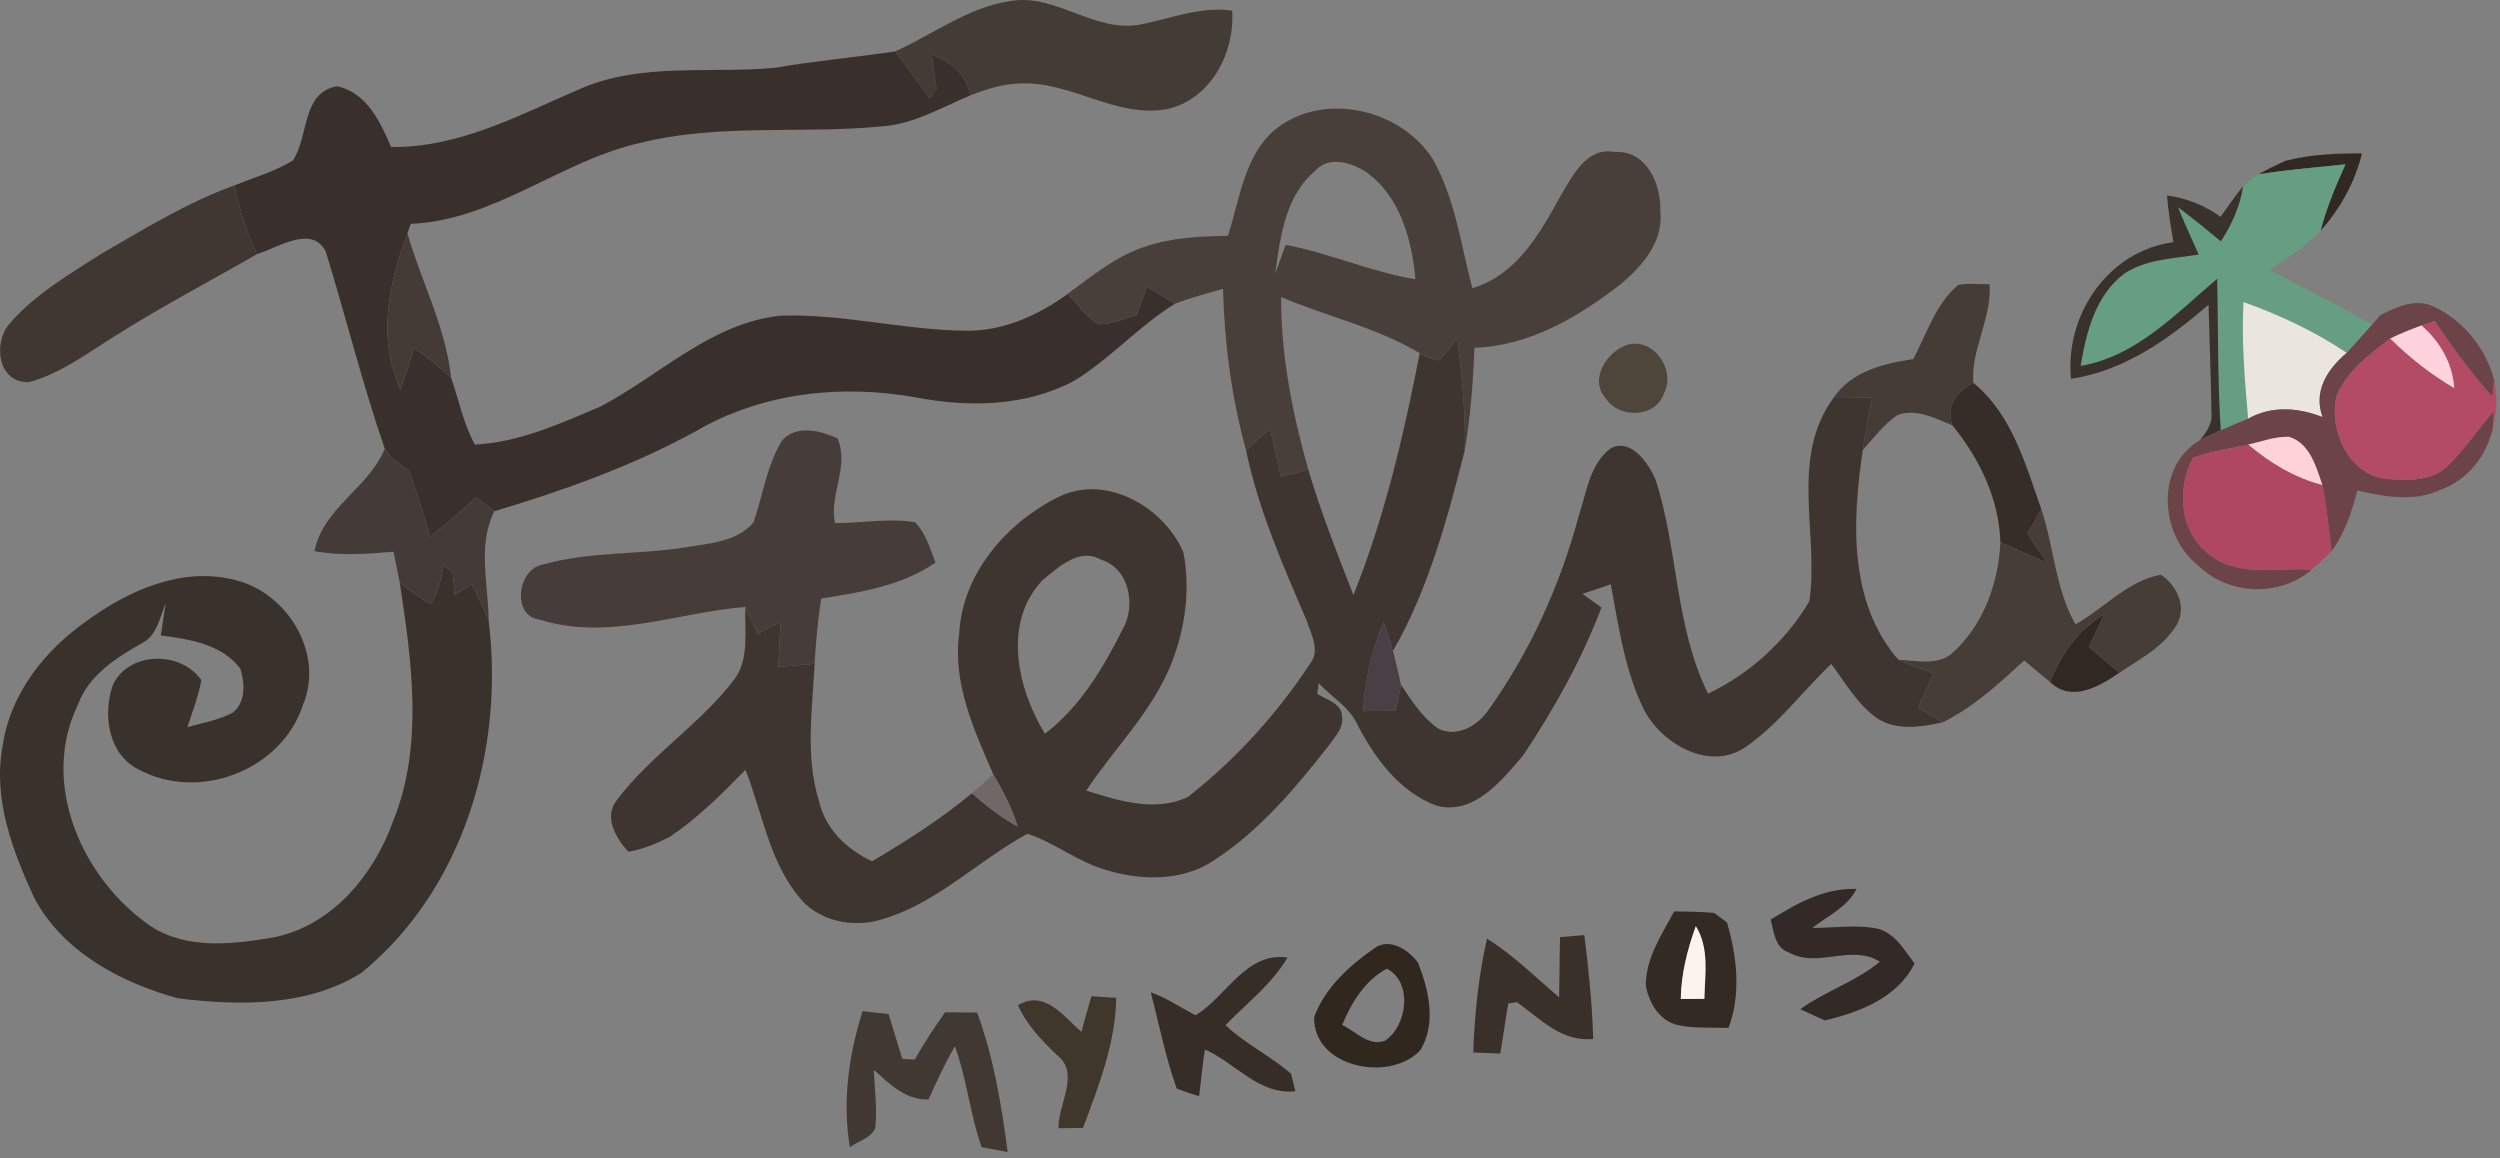 <?xml version="1.0" encoding="UTF-8" standalone="no"?>
<svg xmlns="http://www.w3.org/2000/svg" xmlns:xlink="http://www.w3.org/1999/xlink" xmlns:serif="http://www.serif.com/" width="100%" height="100%" viewBox="0 0 326 151" version="1.1" xml:space="preserve" style="fill-rule:evenodd;clip-rule:evenodd;stroke-linejoin:round;stroke-miterlimit:2;">
    <rect x="0" y="0" width="326" height="151" fill="#808080" stroke="none"/>
    <g transform="matrix(1,0,0,1,-91.146,-189.539)">
        <g transform="matrix(1,0,0,1,0,11.112)">
            <g id="_-433c35ff">
                <g>
                    <path d="M207.88,185.13C212.87,182.88 217.41,179.36 222.96,178.55C228.8,177.59 233.74,182.61 239.58,181.67C243.64,180.93 247.6,179.21 251.82,179.81C252.19,185.24 249.13,191.17 243.62,192.59C236.81,194.05 230.82,188.92 224.07,189.32C221.85,189.38 219.7,190.07 217.65,190.88C217.19,188.14 215.13,186.45 212.62,185.57C212.83,187.05 213.05,188.53 213.28,190.01C213.06,190.31 212.61,190.93 212.38,191.23C210.89,189.19 209.4,187.15 207.88,185.13Z" style="fill:rgb(67,60,53);fill-rule:nonzero;"></path>
                    <path d="M192.25,187.26C197.43,186.36 202.68,185.91 207.88,185.13C209.4,187.15 210.89,189.19 212.38,191.23C212.61,190.93 213.06,190.31 213.28,190.01C213.05,188.53 212.83,187.05 212.62,185.57C215.13,186.45 217.19,188.14 217.65,190.88C213.89,192.45 210.24,194.65 206.07,194.91C195.64,195.93 185,194.49 174.72,197.04C164.26,199.36 155.68,207.15 144.7,207.62C144.6,207.93 144.38,208.55 144.28,208.87C141.81,215.34 140.33,222.69 143.38,229.25C143.97,227.43 144.57,225.62 145.16,223.81C146.86,224.98 148.46,226.3 149.97,227.71C151.01,230.6 151.56,233.7 153.08,236.4C158.84,236.12 164.23,233.65 169.46,231.43C177.21,227.37 183.86,220.53 192.96,219.59C201.04,219.32 208.97,221.47 217.04,221.55C221.91,221.64 226.54,219.56 230.4,216.73C231.67,218.11 232.78,219.75 234.44,220.71C236.16,220.73 237.73,219.97 239.36,219.53C239.81,218.29 240.25,217.05 240.72,215.83C241.94,216.56 243.15,217.29 244.37,218.03C239.63,220.95 235.91,225.23 231.16,228.12C224.92,231.42 217.54,231.57 210.75,230.28C200.99,228.49 190.58,229.59 181.91,234.64C173.62,239.2 164.66,242.38 155.62,245.09C154.82,244.48 154.02,243.88 153.21,243.28C151.28,245.08 149.28,246.79 147.22,248.43C146.4,245.54 145.52,242.66 144.48,239.84C143.65,239.24 142.84,238.62 142.04,237.99C141.86,237.73 141.5,237.2 141.32,236.93C138.4,228.49 136.26,219.78 133.63,211.25C131.87,207.67 127.34,210.73 124.67,211.56C123.26,208.73 122.36,205.69 121.68,202.61C124.25,201.58 126.95,200.81 129.33,199.36C131.45,196.25 130.43,190.49 135.11,189.67C138.97,190.51 140.74,194.31 142.14,197.59C151.07,197.73 159.01,193.34 166.97,189.94C174.99,186.53 183.83,188.07 192.25,187.26Z" style="fill:rgb(57,48,45);fill-rule:nonzero;"></path>
                    <path d="M257.38,195.36C263.59,190.29 273.66,192.55 277.92,199.08C280.9,204.25 281.63,210.32 283.14,216C288.97,214.28 292.04,208.73 294.76,203.76C296.29,201.22 298.1,197.59 301.67,198.24C305.84,197.96 307.8,202.46 307.65,206.01C308.08,209.93 305.29,213.15 302.48,215.49C296.95,219.77 290.6,223.53 283.42,223.78C283.24,228.27 282.9,232.76 282.14,237.19C282.32,232.26 281.72,227.35 281.2,222.46C280.4,223.47 279.71,224.61 278.7,225.43C277.84,225.26 277.03,224.91 276.28,224.48C270.66,221.13 264.19,219.69 258.2,217.17C258.18,224.81 259.68,232.35 261.75,239.68C260.56,239.98 259.37,240.29 258.19,240.59C257.71,238.5 257.24,236.4 256.77,234.31C255.73,235.27 254.69,236.24 253.64,237.2C251.76,230.32 250.8,223.22 250.63,216.09C248.53,216.68 246.42,217.26 244.37,218.03C243.15,217.29 241.94,216.56 240.72,215.83C240.25,217.05 239.81,218.29 239.36,219.53C237.73,219.97 236.16,220.73 234.44,220.71C232.78,219.75 231.67,218.11 230.4,216.73C233.59,214.37 236.75,211.77 240.59,210.55C244.02,209.38 247.68,209.26 251.27,209.17C252.82,204.42 253.36,198.8 257.38,195.36M262.7,200.66C258.74,203.91 258.09,209.35 257.43,214.1C257.92,212.86 258.32,211.59 258.81,210.35C264.55,211.46 269.95,213.88 275.72,214.85C275.25,209.66 273.72,203.97 269.23,200.81C267.33,199.62 264.44,198.72 262.7,200.66Z" style="fill:rgb(72,63,59);fill-rule:nonzero;"></path>
                    <path d="M389.18,199.4C392.43,198.55 395.8,198.42 399.15,198.43C398.24,202.19 396.32,205.64 393.75,208.52C394.51,205.52 395.73,202.67 396.99,199.86C393.21,200.27 389.4,200.55 385.65,201.17C386.78,200.51 387.97,199.94 389.18,199.4Z" style="fill:rgb(49,40,33);fill-rule:nonzero;"></path>
                    <path d="M358.47,267.35C359.91,263.74 362.18,260.48 365.58,258.48C364.9,259.92 364.24,261.36 363.54,262.78C364.86,263.9 366.17,265.03 367.5,266.16C364.88,267.95 361.27,270.09 358.47,267.35Z" style="fill:rgb(49,40,33);fill-rule:nonzero;"></path>
                    <path d="M385.65,201.17C389.4,200.55 393.21,200.27 396.99,199.86C395.73,202.67 394.51,205.52 393.75,208.52C391.82,210.54 389.44,212.05 387.13,213.61C391.56,216.01 396.07,218.28 400.47,220.75C399.37,221.98 398.29,223.23 397.16,224.44C392.99,221.64 388.41,219.5 383.7,217.81C383.41,222.89 383.87,227.96 384.3,233.03C383.1,233.51 381.91,234.02 380.73,234.54C380.31,227.97 380.4,221.38 380.27,214.79C374.86,219.33 369.77,224.88 362.46,226.15C363.19,221.73 364.41,216.88 368.2,214.07C371.05,212.21 374.59,212.14 377.85,211.62C376.93,209.56 376,207.51 375.14,205.43C377.05,206.86 378.91,208.37 380.75,209.9C382.14,207.71 383.28,205.33 383.63,202.73C384.24,202.14 384.91,201.61 385.65,201.17Z" style="fill:rgb(102,158,129);fill-rule:nonzero;"></path>
                    <path d="M104.44,211.47C110.04,208.24 115.58,204.82 121.68,202.61C122.36,205.69 123.26,208.73 124.67,211.56C118.52,215.1 112.21,218.39 106.22,222.2C102.6,224.42 99.12,227.12 94.96,228.25C90.8,228.47 90.16,222.95 92.52,220.49C95.83,216.71 100.25,214.15 104.44,211.47Z" style="fill:rgb(64,55,50);fill-rule:nonzero;"></path>
                    <path d="M383.63,202.73C383.28,205.33 382.14,207.71 380.75,209.9C378.91,208.37 377.05,206.86 375.14,205.43C376,207.51 376.93,209.56 377.85,211.62C374.59,212.14 371.05,212.21 368.2,214.07C364.41,216.88 363.19,221.73 362.46,226.15C369.77,224.88 374.86,219.33 380.27,214.79C380.4,221.38 380.31,227.97 380.73,234.54C379.82,234.95 378.92,235.36 378.04,235.82C378.85,234.79 379.68,233.63 379.52,232.24C379.45,227.55 379.26,222.86 379.14,218.17C373.94,222.64 368.17,226.79 361.21,227.82C360.37,219.52 366.05,211.13 374.56,210.01C374.21,207.98 373.89,205.96 373.72,203.92C376.26,204.24 378.63,205.22 380.71,206.7C381.66,205.36 382.59,204 383.63,202.73Z" style="fill:rgb(57,49,44);fill-rule:nonzero;"></path>
                    <path d="M149.03,252.12C149.41,252.46 149.8,252.79 150.19,253.13C150.27,254.08 150.35,255.04 150.43,256C151.18,255.54 151.93,255.07 152.68,254.62C153.42,256.18 154.18,257.73 154.86,259.33C156.95,276.05 151.63,294.4 138.27,305.29C131.21,309.71 122.36,309.59 114.37,308.61C106.94,306.59 99.31,302.54 95.6,295.48C92.77,289.34 90.18,282.54 91.5,275.66C92.46,268.92 96.98,263.23 102.43,259.41C107.94,255.38 115,252.24 121.91,254.09C128.66,255.77 133.46,263.69 130.65,270.34C127.89,278.9 117.07,283.01 109.21,278.76C105.26,276.78 104.53,271.62 105.85,267.79C107.85,263.36 114.72,263.23 117.4,267.12C117.02,269.22 116.25,271.21 115.58,273.24C117.56,272.7 119.61,272.34 121.44,271.39C123.23,270.08 123.08,267.49 122.48,265.62C120.07,262.4 115.82,261.78 112.12,261.28C112.32,259.88 112.53,258.48 112.75,257.09C111.97,258.98 111.61,261.37 109.56,262.35C106.2,264.27 102.72,266.49 101.31,270.31C96.3,280.62 101.88,293.13 110.85,299.23C115.59,302.31 121.61,301.55 126.89,300.65C134.46,299.11 139.87,292.54 142.39,285.56C146.42,275.65 144.83,264.67 143.28,254.42C144.58,255.37 145.87,256.33 147.24,257.18C148.41,255.75 148.57,253.84 149.03,252.12Z" style="fill:rgb(57,49,44);fill-rule:nonzero;"></path>
                    <path d="M144.28,208.87C146.08,215.17 149.29,221.12 149.97,227.71C148.46,226.3 146.86,224.98 145.16,223.81C144.57,225.62 143.97,227.43 143.38,229.25C140.33,222.69 141.81,215.34 144.28,208.87Z" style="fill:rgb(68,59,54);fill-rule:nonzero;"></path>
                    <path d="M346.49,215.58C347.84,215.31 349.22,215.53 350.59,215.48C350.9,219.94 348.13,223.96 348.47,228.35C346.29,229.51 344.83,231.35 345.74,233.89C343.5,232.98 340.99,231.63 338.56,232.56C336.79,233.77 335.49,235.52 334.06,237.1C334.41,234.81 334.82,232.53 335.27,230.27C333.59,230.31 331.9,230.3 330.22,230.33C332.56,226.84 336.74,225.84 340.64,225.25C342.39,221.94 343.54,218.08 346.49,215.58Z" style="fill:rgb(69,60,54);fill-rule:nonzero;"></path>
                    <path d="M383.7,217.81C388.41,219.5 392.99,221.64 397.16,224.44C394.63,226.58 392.78,229.43 394.01,232.82C390.84,231.57 387.36,231.3 384.3,233.03C383.87,227.96 383.41,222.89 383.7,217.81Z" style="fill:rgb(234,230,221);fill-rule:nonzero;"></path>
                    <path d="M401.55,219.51C403.67,218.45 406.16,217.27 408.51,218.41C412.34,220.19 415.3,223.86 416.38,227.93C416.33,228.5 416.22,229.63 416.17,230.2C413.4,227.1 410.94,223.74 408.62,220.29C408.19,220.44 407.34,220.73 406.91,220.87C405.52,221.37 404.16,221.93 402.83,222.57C400.11,224.65 397.13,226.84 395.82,230.12C394.8,234.58 397.51,240.52 402.52,240.89C405.14,241.09 408.25,241.18 410.29,239.22C412.54,237.03 414.29,234.38 416.34,232C416.32,232.51 416.28,233.53 416.26,234.03C415.52,237.73 412.98,241.04 409.36,242.3C405.93,243.92 402.09,243.2 398.55,242.39C397.82,245.17 396.92,247.96 395.18,250.29C394.81,247.41 394.54,244.53 393.98,241.69C393.18,239.3 392.34,236.21 389.63,235.39C387.8,235.33 386.06,236.01 384.3,236.41C381.9,236.94 379.42,237.25 377.11,238.12C375.08,241.94 375.29,247.32 378.72,250.28C382.41,253.88 387.97,252.37 392.59,252.72C388.35,256.31 381.79,256.06 377.82,252.2C372.78,248.28 372.11,239.25 378.04,235.82C378.92,235.36 379.82,234.95 380.73,234.54C381.91,234.02 383.1,233.51 384.3,233.03C387.36,231.3 390.84,231.57 394.01,232.82C392.78,229.43 394.63,226.58 397.16,224.44C398.29,223.23 399.37,221.98 400.47,220.75C400.74,220.44 401.28,219.82 401.55,219.51Z" style="fill:rgb(108,68,72);fill-rule:nonzero;"></path>
                    <path d="M406.91,220.87C407.34,220.73 408.19,220.44 408.62,220.29C410.94,223.74 413.4,227.1 416.17,230.2C416.22,229.63 416.33,228.5 416.38,227.93C416.81,229.95 416.75,232.03 416.26,234.03C416.28,233.53 416.32,232.51 416.34,232C414.29,234.38 412.54,237.03 410.29,239.22C408.25,241.18 405.14,241.09 402.52,240.89C397.51,240.52 394.8,234.58 395.82,230.12C397.13,226.84 400.11,224.65 402.83,222.57C405.34,225.05 408.13,227.25 411.18,229.04C410.96,225.79 409.34,222.99 406.91,220.87Z" style="fill:rgb(180,75,100);fill-rule:nonzero;"></path>
                    <path d="M402.83,222.57C404.16,221.93 405.52,221.37 406.91,220.87C409.34,222.99 410.96,225.79 411.18,229.04C408.13,227.25 405.34,225.05 402.83,222.57Z" style="fill:rgb(255,211,222);fill-rule:nonzero;"></path>
                    <path d="M281.2,222.46C281.72,227.35 282.32,232.26 282.14,237.19C279.87,246.14 277.41,255.26 272.79,263.32C272.4,262.08 272.01,260.84 271.59,259.61C269.96,263.25 269.17,267.18 268.9,271.15C270.3,271.14 271.7,271.13 273.11,271.12C273.37,269.99 273.61,268.85 273.84,267.72C275.21,269.8 276.61,271.97 278.68,273.43C281.06,274.64 283.76,273.12 285.15,271.13C290.62,263.51 294.56,254.85 296.98,245.81C298.04,242.72 298.4,238.92 301.23,236.85C303.88,235.56 306.08,238.8 307.02,240.93C309.99,250.07 309.54,260.13 313.88,268.88C319.32,266.29 324.03,262.01 327.09,256.82C328.36,248.06 324.49,238.17 330.22,230.33C331.9,230.3 333.59,230.31 335.27,230.27C334.82,232.53 334.41,234.81 334.06,237.1C332.67,246.31 332.17,256.96 338.7,264.47C340.21,265.11 341.76,265.66 343.3,266.23C342.63,267.71 341.93,269.19 341.26,270.68C342.33,271.32 343.41,271.97 344.5,272.61C341.69,273.23 338.5,273.76 335.94,272.1C333.36,270.29 331.79,267.47 329.94,265C326.2,268.56 323.09,272.84 318.83,275.8C314.23,279.04 308.03,275.57 305.63,271.18C303.03,266.04 302.24,260.22 301.19,254.62C299.96,255.06 298.73,255.47 297.49,255.86C298.32,256.45 299.15,257.04 299.98,257.65C297.37,264.48 293.82,270.86 289.77,276.92C286.96,280.2 283.35,284.78 278.46,283.49C273.61,281.67 270.33,277.19 268.06,272.73C266.95,270.51 264.74,269.28 263.12,267.52C263.05,267.98 262.97,268.44 262.9,268.91C264.17,269.7 266.16,270.13 266.16,271.98C266.33,273.4 265.23,274.47 264.5,275.54C260.15,281.1 255.51,286.64 249.56,290.54C245.37,293.44 239.8,293.28 235.12,291.79C231.56,290.74 228.64,288.28 225.12,287.15C218.32,290.84 212.64,296.94 204.82,298.64C201.43,299.21 197.72,298.27 195.47,295.55C191.44,290.81 190.58,284.43 188.35,278.81C185.28,281.97 182.13,285.1 178.46,287.57C176.75,288.41 174.98,289.22 173.07,289.48C171.43,287.7 169.81,284.92 171.63,282.69C176.06,276.85 182.49,272.83 186.94,266.97C188.9,264.26 188.2,260.7 188.35,257.57C188.89,258.74 189.43,259.91 189.98,261.08C190.97,260.54 191.95,260.01 192.94,259.48C192.84,261.45 192.74,263.42 192.64,265.39C194.22,265.25 195.79,265.12 197.37,264.98C197.08,270.9 196.14,277.02 197.92,282.81C198.74,286.51 201.54,289.17 204.86,290.74C209.39,288.06 213.85,285.23 217.89,281.86C219.73,283.51 221.69,285.01 223.85,286.22C223.12,283.81 221.95,281.58 220.68,279.42C218.16,273.63 215.34,267.5 216.23,261.01C216.64,253.21 222.41,246.6 229.16,243.23C235.39,240.19 242.84,244.49 245.45,250.41C246.4,255.25 245.71,260.38 243.89,264.95C241.41,271.22 236.46,275.98 232.79,281.52C237,282.84 241.78,284.36 246.03,282.36C252.24,277.51 257.63,271.58 261.96,265C263.37,263.28 262.09,261.09 261.52,259.31C258.43,252.12 255.26,244.9 253.64,237.2C254.69,236.24 255.73,235.27 256.77,234.31C257.24,236.4 257.71,238.5 258.19,240.59C259.37,240.29 260.56,239.98 261.75,239.68C263.39,245.23 265.53,250.63 267.63,256.03C271.7,245.88 274.19,235.19 276.28,224.48C277.03,224.91 277.84,225.26 278.7,225.43C279.71,224.61 280.4,223.47 281.2,222.46M227.08,254.09C221.85,259.64 223.81,268.22 227.4,274.11C231.95,270.65 234.98,265.59 237.5,260.56C239.33,257.49 238.44,252.52 234.72,251.41C231.91,249.77 229.15,252.41 227.08,254.09Z" style="fill:rgb(62,53,49);fill-rule:nonzero;"></path>
                    <path d="M303.39,223.38C306.85,222.43 309.74,226.78 308.1,229.78C307.03,232.96 302.2,233.03 300.52,230.35C298.31,227.89 300.72,224.22 303.39,223.38Z" style="fill:rgb(78,70,59);fill-rule:nonzero;"></path>
                    <path d="M345.74,233.89C344.83,231.35 346.29,229.51 348.47,228.35C353.52,232.47 355.25,238.94 357.33,244.82C356.73,245.88 356.13,246.96 355.54,248.03C356.38,249.31 357.26,250.56 358.11,251.84C356.07,250.95 354.03,250.05 352,249.15C351.82,243.47 349.27,238.23 345.74,233.89Z" style="fill:rgb(55,45,40);fill-rule:nonzero;"></path>
                    <path d="M193.02,236.03C194.71,233.74 198.17,234.54 200.37,235.61C201.94,239.26 199.2,243.06 200.05,246.64C203.52,246.64 207,245.96 210.45,246.52C211.89,247.93 212.4,249.97 213.14,251.79C208.73,254.83 203.39,255.66 198.23,256.48C197.79,259.3 197.53,262.13 197.37,264.98C195.79,265.12 194.22,265.25 192.64,265.39C192.74,263.42 192.84,261.45 192.94,259.48C191.95,260.01 190.97,260.54 189.98,261.08C189.43,259.91 188.89,258.74 188.35,257.57C179.43,258.3 170.43,262.04 161.51,259.22C157.84,258.8 158.61,252.67 161.85,252.07C167.91,250.32 174.3,250.79 180.48,249.81C183.58,249.27 187.22,249.13 189.41,246.54C190.6,243.04 191.13,239.26 193.02,236.03Z" style="fill:rgb(70,61,58);fill-rule:nonzero;"></path>
                    <path d="M384.3,236.41C386.06,236.01 387.8,235.33 389.63,235.39C392.34,236.21 393.18,239.3 393.98,241.69C390.37,240.76 387.13,238.8 384.3,236.41Z" style="fill:rgb(255,211,215);fill-rule:nonzero;"></path>
                    <path d="M141.32,236.93C141.5,237.2 141.86,237.73 142.04,237.99C142.84,238.62 143.65,239.24 144.48,239.84C145.52,242.66 146.4,245.54 147.22,248.43C149.28,246.79 151.28,245.08 153.21,243.28C154.02,243.88 154.82,244.48 155.62,245.09C153.36,249.53 154.85,254.6 154.86,259.33C154.18,257.73 153.42,256.18 152.68,254.62C151.93,255.07 151.18,255.54 150.43,256C150.35,255.04 150.27,254.08 150.19,253.13C149.8,252.79 149.41,252.46 149.03,252.12C148.57,253.84 148.41,255.75 147.24,257.18C145.87,256.33 144.58,255.37 143.28,254.42C143.02,253.06 142.73,251.72 142.45,250.37C139.02,250.67 135.56,250.92 132.15,250.3C133.29,244.62 139.21,242.1 141.32,236.93Z" style="fill:rgb(68,59,57);fill-rule:nonzero;"></path>
                    <path d="M377.11,238.12C379.42,237.25 381.9,236.94 384.3,236.41C387.13,238.8 390.37,240.76 393.98,241.69C394.54,244.53 394.81,247.41 395.18,250.29C394.34,251.13 393.48,251.94 392.59,252.72C387.97,252.37 382.41,253.88 378.72,250.28C375.29,247.32 375.08,241.94 377.11,238.12Z" style="fill:rgb(175,71,96);fill-rule:nonzero;"></path>
                    <path d="M357.33,244.82C359,249.78 359.15,255.21 361.79,259.84C365.52,257.76 368.56,254.18 372.9,253.37C374.94,254.64 376.31,257.5 375.06,259.77C373.39,262.73 370.23,264.34 367.5,266.16C366.17,265.03 364.86,263.9 363.54,262.78C364.24,261.36 364.9,259.92 365.58,258.48C362.18,260.48 359.91,263.74 358.47,267.35C357.33,266.44 356.22,265.49 355.11,264.55C351.83,267.55 348.52,270.62 344.5,272.61C343.41,271.97 342.33,271.32 341.26,270.68C341.93,269.19 342.63,267.71 343.3,266.23C341.76,265.66 340.21,265.11 338.7,264.47C340.99,264.53 343.69,265.27 345.64,263.67C349.75,260.04 351.74,254.53 352,249.15C354.03,250.05 356.07,250.95 358.11,251.84C357.26,250.56 356.38,249.31 355.54,248.03C356.13,246.96 356.73,245.88 357.33,244.82Z" style="fill:rgb(70,61,55);fill-rule:nonzero;"></path>
                    <path d="M268.9,271.15C269.17,267.18 269.96,263.25 271.59,259.61C272.01,260.84 272.4,262.08 272.79,263.32C273.18,264.78 273.51,266.25 273.84,267.72C273.61,268.85 273.37,269.99 273.11,271.12C271.7,271.13 270.3,271.14 268.9,271.15Z" style="fill:rgb(74,63,69);fill-rule:nonzero;"></path>
                    <path d="M217.89,281.86C218.83,281.05 219.75,280.23 220.68,279.42C221.95,281.58 223.12,283.81 223.85,286.22C221.69,285.01 219.73,283.51 217.89,281.86Z" style="fill:rgb(113,103,103);fill-rule:nonzero;"></path>
                    <path d="M322.04,298.34C325.43,296.24 329.11,294.17 333.24,294.35C332.03,296.74 329.49,297.84 327.48,299.43C330.35,299.44 333.26,298.94 336.11,299.55C338.32,300.21 339.49,302.34 340.8,304.07C338.6,308.53 333.64,310.43 329.09,311.49C328.29,311.13 326.7,310.4 325.9,310.03C329.18,307.66 333.14,306.43 336.28,303.84C332.57,301.46 328.13,304.77 324.38,302.61C322.57,302 322.46,299.89 322.04,298.34Z" style="fill:rgb(51,42,40);fill-rule:nonzero;"></path>
                    <path d="M309.46,297.28C311.19,297.29 312.94,297.32 314.67,297.47C315.09,297.78 315.92,298.4 316.34,298.71C317.64,303.1 318.22,308.09 316.54,312.46C314.37,312.4 312.18,312.55 310.04,312.12C307.61,311.65 306.18,309.25 305.77,306.99C305.72,303.4 307.83,300.32 309.46,297.28M310.32,308.69C311.34,308.69 312.37,308.68 313.39,308.68C313.47,305.48 314.06,302.07 312.28,299.2C311.18,302.25 310.37,305.42 310.32,308.69Z" style="fill:rgb(51,42,35);fill-rule:nonzero;"></path>
                    <path d="M310.32,308.69C310.37,305.42 311.18,302.25 312.28,299.2C314.06,302.07 313.47,305.48 313.39,308.68C312.37,308.68 311.34,308.69 310.32,308.69Z" style="fill:rgb(252,243,236);fill-rule:nonzero;"></path>
                    <path d="M294.58,300.62C295.63,300.53 296.68,300.44 297.74,300.36C298.31,304.85 298.77,309.37 298.9,313.9C294.78,314.34 292.02,311.29 288.97,309.12C288.69,309.16 288.11,309.24 287.83,309.27C287.43,311.44 287.17,313.64 286.78,315.81C285.6,315.76 284.42,315.72 283.25,315.67C283.44,310.68 283.94,305.7 285.05,300.83C288.5,302.97 291.37,305.86 294.45,308.47C294.52,305.85 294.5,303.23 294.58,300.62Z" style="fill:rgb(57,48,41);fill-rule:nonzero;"></path>
                    <path d="M270.34,302.1C272.3,300.62 274.85,302.29 276.05,303.97C277.47,307.5 278.46,311.85 276.39,315.33C272.51,319.62 262.36,317.71 262.51,311.05C263.91,307.26 267.08,304.35 270.34,302.1M266.17,312.08C267.93,312.92 269.63,314.94 271.76,314.13C274.67,312.18 275.39,306.51 272,304.74C269.1,306.29 267.4,309.15 266.17,312.08Z" style="fill:rgb(48,39,31);fill-rule:nonzero;"></path>
                    <path d="M247.04,310.82C251.09,308.4 253.61,302.49 259.04,303.29C256.99,306.78 253.72,309.24 250.95,312.11C253.53,314.56 256.8,316.11 259.49,318.43C259.63,319 259.92,320.16 260.06,320.73C255.29,321.23 252.25,317.02 248.26,315.28C247.97,317.3 247.75,319.34 247.51,321.37C246.52,321.08 245.54,320.75 244.59,320.37C243.13,316.3 242.29,312.01 241.21,307.82C243.28,308.56 245.1,309.81 247.04,310.82Z" style="fill:rgb(54,45,38);fill-rule:nonzero;"></path>
                    <path d="M233.47,308.33C234.55,308.4 235.63,308.47 236.71,308.55C236.6,314.47 234.42,320.04 232.37,325.5C231.3,325.52 230.24,325.53 229.18,325.55C229.08,322.44 232.05,318.42 229.01,316.04C227,314.11 225.03,312.08 223.88,309.5C227.38,307.46 229.8,310.92 232.16,312.99C232.58,311.42 233.03,309.88 233.47,308.33Z" style="fill:rgb(63,54,44);fill-rule:nonzero;"></path>
                    <path d="M203.63,310.28C204.75,310.4 205.88,310.52 207.02,310.66C207.6,312.61 208.21,314.55 208.81,316.5C209.21,316.53 210.02,316.58 210.42,316.6C211.64,314.47 212.96,312.42 214.39,310.43C215.78,310.44 217.17,310.45 218.56,310.46C220.72,316.31 221.74,322.5 222.55,328.66C221.7,328.5 220,328.18 219.15,328.02C217.63,323.72 217.23,319.12 215.66,314.84C214.39,317.09 213.28,319.44 212.22,321.8C209.25,321.9 207.14,319.78 205.1,317.94C205.18,320.45 205.57,322.98 205.28,325.49C204.77,326.86 203.04,327.19 201.97,328.03C200.97,322.08 201.82,315.99 203.63,310.28Z" style="fill:rgb(65,56,49);fill-rule:nonzero;"></path>
                </g>
            </g>
        </g>
        <g id="_-39302dff">
        </g>
        <g id="_-483f3bff">
        </g>
        <g id="_-312821ff">
        </g>
        <g id="_-e5ddd4ff">
        </g>
        <g id="_-669e81ff">
        </g>
        <g id="_-403732ff">
        </g>
        <g id="_-39312cff">
        </g>
        <g id="_-443b36ff">
        </g>
        <g id="_-453c36ff">
        </g>
        <g id="_-e6ded4ff">
        </g>
        <g id="_-eae6ddff">
        </g>
        <g id="_-6c4448ff">
        </g>
        <g id="_-b44b64ff">
        </g>
        <g id="_-ffd3deff">
        </g>
        <g id="_-3e3531ff">
        </g>
        <g id="_-4e463bff">
        </g>
        <g id="_-372d28ff">
        </g>
        <g id="_-eee6dbff">
        </g>
        <g id="_-ece4d9ff">
        </g>
        <g id="_-463d3aff">
        </g>
        <g id="_-ffd3d7ff">
        </g>
        <g id="_-443b39ff">
        </g>
        <g id="_-af4760ff">
        </g>
        <g id="_-463d37ff">
        </g>
        <g id="_-e7ded7ff">
        </g>
        <g id="_-4a3f45ff">
        </g>
        <g id="_-e6ded3ff">
        </g>
        <g id="_-716767ff">
        </g>
        <g id="_-332a28ff">
        </g>
        <g id="_-332a23ff">
        </g>
        <g id="_-fcf3ecff">
        </g>
        <g id="_-393029ff">
        </g>
        <g id="_-30271fff">
        </g>
        <g id="_-362d26ff">
        </g>
        <g id="_-e6ddd6ff">
        </g>
        <g id="_-3f362cff">
        </g>
        <g id="_-413831ff">
        </g>
        <g id="_-c0b8adff">
        </g>
    </g>
</svg>
